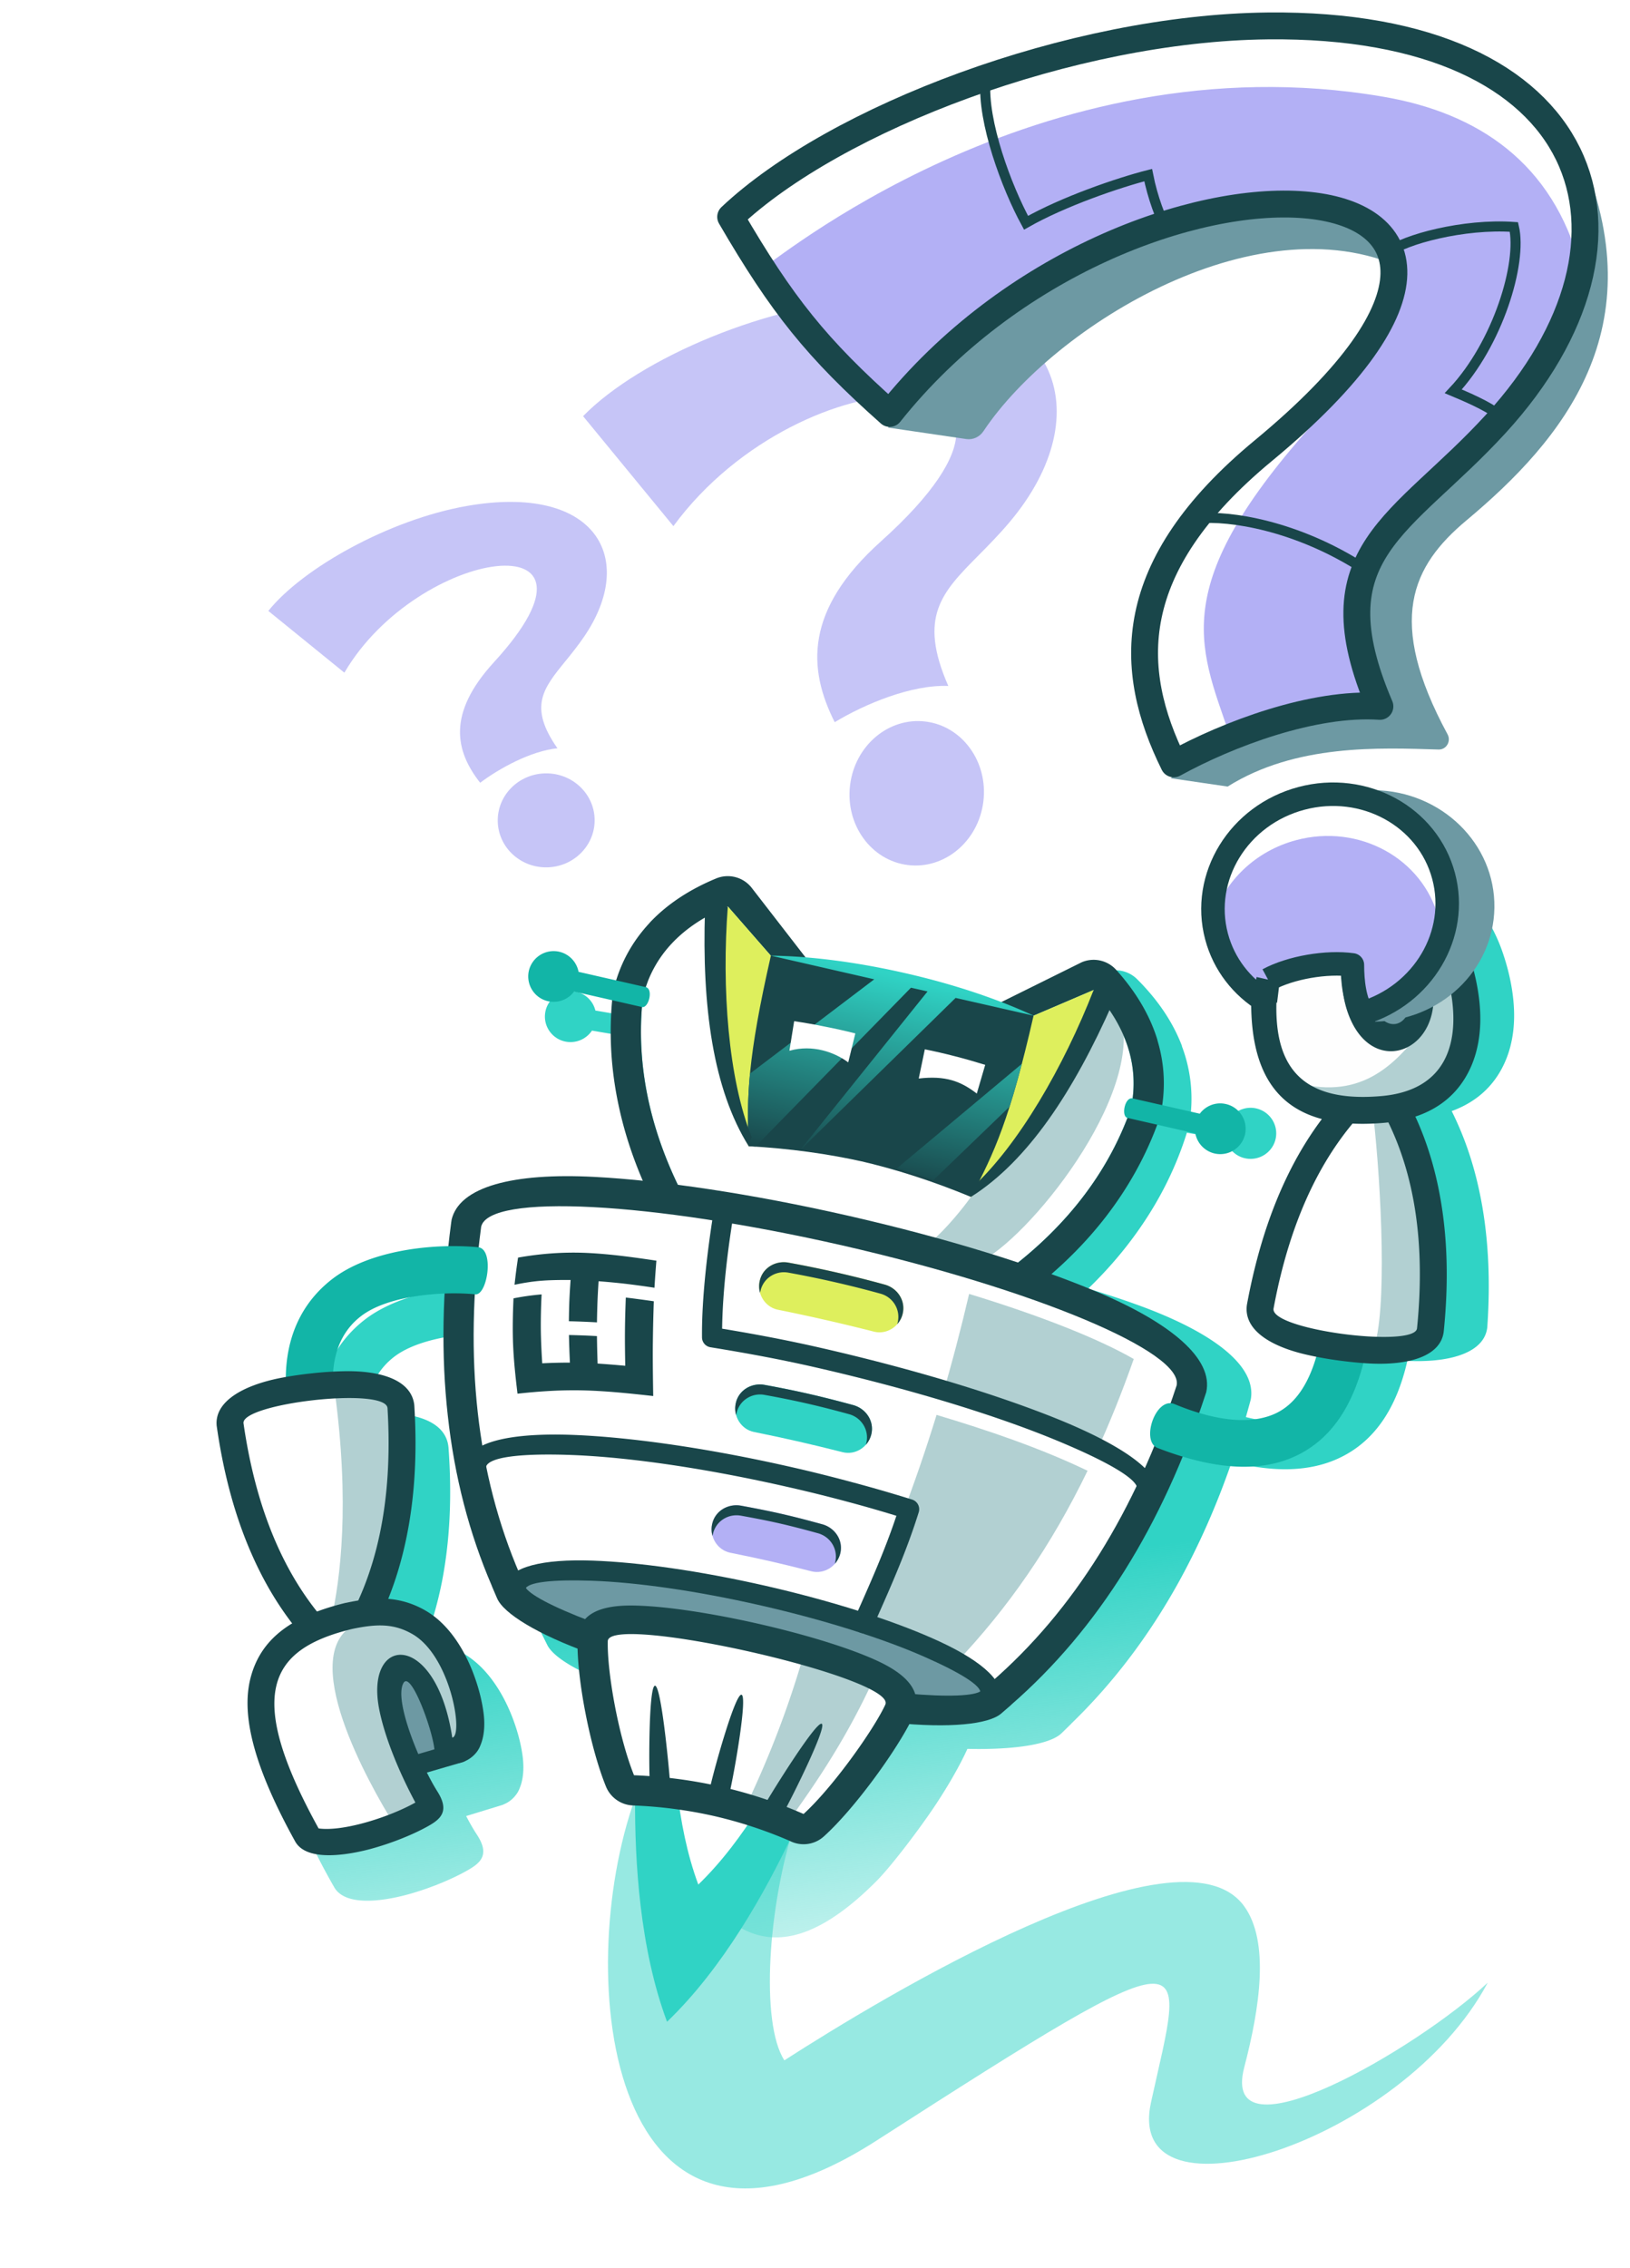 <svg xmlns="http://www.w3.org/2000/svg" width="345" height="480" fill="none" viewBox="0 0 345 480"><g clip-path="url(#a)"><g filter="url(#b)"><path fill="url(#c)" fill-rule="evenodd" d="M320.373 212.384c.319 4.07-.101 8.156-1.622 11.865-1.971 4.793-5.564 8.719-11.489 10.885 2.593 5.182 4.534 10.812 5.838 16.903 1.855 8.618 2.42 18.16 1.71 28.611l-.015.216c-.55 5.197-7.287 7.319-15.531 7.175-.463 0-.927-.015-1.391-.044-2.318 10.191-7.055 17.135-14.502 20.599-5.998 2.801-13.517 3.104-22.673.78-3.173 9.195-6.94 17.697-11.272 25.536-6.346 11.432-13.923 21.393-22.731 29.895l.014.014-2.043 1.992c-2.318 2.252-9.591 3.537-19.906 3.292-1.594 3.522-4.129 7.939-6.983 12.212-3.13 4.677-9 12.464-12.231 15.741-21.442 21.542-34.05 11.611-44.794-11.252-1.869-3.984-3.622-9.498-4.969-14.854-1.347-5.297-2.318-10.595-2.637-14.204-9.605-3.176-15.893-6.756-17.313-9.628l-1.26-2.541.014-.014c-5.447-10.957-9.228-22.866-11.373-35.756-1.448-8.762-2.129-17.972-2.042-27.615-6.433.318-13.764 1.776-17.907 5.067-3.362 2.656-5.332 6.481-5.752 11.303l-.044.606a64.448 64.448 0 0 1 2.376-.115c7.983-.26 14.416 1.732 15.053 7.029l.03.246c.767 10.393.289 19.906-1.42 28.567-.884 4.417-2.087 8.589-3.608 12.53 2.767.188 5.317.924 7.954 2.367 5.23 2.858 8.823 8.762 10.851 14.334 1.029 2.801 1.681 5.558 1.942 7.795.289 2.454.087 4.692-.623 6.41a5.306 5.306 0 0 1-.942 1.66 5.991 5.991 0 0 1-2.449 1.847c-.115.073-.246.116-.376.159l-7.592 2.324c.797 1.53 1.579 2.887 2.289 3.955 2.68 4.1.913 5.847-1.782 7.406-3.216 1.876-7.91 3.839-12.46 5.124-3.824 1.083-13.343 3.19-15.98-1.429-8.968-15.691-11.865-26.517-10.054-34.428 1.231-5.37 4.26-9.195 8.78-12.01-3.318-4.201-6.187-8.906-8.606-14.103-3.738-8.012-6.418-17.178-8.055-27.514l-.03-.202c-.623-5.196 5.462-8.762 13.518-10.451l1.086-.216c0-.967.03-1.891.116-2.772.652-7.65 3.926-13.829 9.533-18.26 6.201-4.894 15.879-7.03 24.499-7.319.073-1.126.16-2.252.247-3.392l.043-.534v-.044c1.246-7.174 12.604-10.768 29.961-10.812 3.202 0 6.664.073 10.344.246-2.419-4.865-4.462-10.018-5.94-15.46-1.956-7.131-2.97-14.681-2.666-22.606l-8.214-1.4a5.461 5.461 0 0 1-5.462 2.353c-2.941-.505-4.926-3.291-4.419-6.236.507-2.945 3.318-4.908 6.259-4.403a5.4 5.4 0 0 1 4.346 4.042l8.128 1.386c1.159-4.576 3.245-8.632 6.128-12.198.116-.159.232-.317.363-.462 3.52-4.157 8.142-7.549 13.72-10.191v.014c2.433-1.14 5.418-.692 7.388 1.328l12.561 14.421c6.549.188 13.793.895 21.384 2.209 7.607 1.299 14.677 3.046 20.906 5.067l16.212-9.196a6.483 6.483 0 0 1 7.867.982c4.361 4.345 7.577 9.08 9.504 14.161l-.029.014a31.468 31.468 0 0 1 1.898 14.089l8.113 1.4a5.423 5.423 0 0 1 5.448-2.367c2.955.52 4.94 3.306 4.433 6.25-.507 2.931-3.317 4.908-6.273 4.403-2.188-.375-3.839-2.021-4.346-4.042l-8.215-1.414c-2.362 7.564-5.853 14.348-10.098 20.411-3.231 4.634-6.882 8.82-10.794 12.587 3.521 1.069 6.81 2.137 9.838 3.219 16.342 5.818 25.832 13.007 24.586 20.181v.029l-.145.534c-.29 1.082-.594 2.151-.898 3.219 6.49 1.631 11.633 1.371 15.415-.376 4.172-1.948 7.026-6.178 8.663-12.529-.681-.116-1.376-.231-2.057-.361-7.838-1.53-13.676-4.894-13.111-10.206l.043-.245c1.565-10.365 4.144-19.545 7.722-27.543 1.999-4.446 4.318-8.56 6.954-12.313-12.141-2.815-16.4-13.309-15.878-28.856.188-2.713 2.564-4.475 5.708-5.601a152.023 152.023 0 0 0-2.115-4.72c-1.348-2.858-1.159-4.662 2.709-6.452 4.578-2.137 9.576-3.826 14.082-4.706 4.506-.866 8.983-1.126 13.343-.91l.377.044c1.637.202 2.927 1.284 4.086 2.555 2.81 3.074 6.331 7.881 8.316 13.627 1.217 3.464 2.129 7.289 2.419 11.086Z" clip-rule="evenodd"/></g><g fill="#C6C5F7" filter="url(#d)"><path d="m123.412 88.07 19.117 23.273c27.456-37.377 88.871-37.13 43.912 3.239-16.19 14.537-15.47 26.956-9.77 38.252 6.33-3.827 16.232-7.982 24.045-7.667-6.443-14.678-1.342-19.827 6.4-27.643 2.048-2.068 4.282-4.322 6.535-6.99 19.494-23.073 10.643-48.963-27.691-47.43-23.061.923-50.521 12.668-62.548 24.966ZM192.177 183.067c7.792.951 14.938-5.078 15.961-13.466 1.023-8.387-4.464-15.957-12.255-16.908-7.791-.95-14.937 5.079-15.96 13.466-1.024 8.387 4.463 15.957 12.254 16.908Z"/></g><g fill="#C6C5F7" filter="url(#e)"><path d="m56.793 129.286 16.096 13.07c15.663-26.726 59.525-32.623 31.685-2.249-10.025 10.938-8.203 18.848-2.946 25.544 4.116-3.083 10.746-6.729 16.356-7.297-6.145-8.797-3.046-12.609 1.657-18.395 1.245-1.531 2.602-3.2 3.929-5.136 11.485-16.75 2.441-32.514-24.76-27.748-16.364 2.867-34.727 13.122-42.017 22.211ZM115.88 183.55c5.662-.158 10.127-4.736 9.975-10.227-.153-5.491-4.867-9.814-10.528-9.657-5.662.158-10.127 4.737-9.975 10.227.153 5.491 4.867 9.814 10.528 9.657Z"/></g><g filter="url(#f)" opacity=".5"><path fill="#30D3C5" d="M185.518 453.002c-56.821 36.527-64.559-34.691-51.144-72.317 12.188.01 22.846 1.754 33.914 5.066-5.755 17.573-7.384 42.34-2.272 50.266 20.556-13.22 83.717-51.501 97.338-32.594 5.392 7.485 3.305 21.443 0 34.061-5.382 20.542 36.761-3.978 51.536-17.907-18.123 34.028-77.176 52.329-71.275 25.347 7.112-32.526 12.179-37.097-58.097 8.078Z"/></g><path fill="#fff" fill-rule="evenodd" d="m139.438 379.292.296 2.613 5.992 26.03 1.245-.804 18.188-24.647-25.721-3.192Z" clip-rule="evenodd"/><path fill="#30D3C5" fill-rule="evenodd" d="M143.278 378.481c-3.224.138-6.269.845-8.862 2.175-.064 13.212.963 31.64 6.767 47.199 11.972-11.49 20.885-27.652 26.531-39.585-1.741-2.326-4.187-4.294-7.035-5.817-3.617 5.784-7.913 11.581-12.877 16.368-2.406-6.476-3.767-13.563-4.524-20.34Z" clip-rule="evenodd"/><path fill="#fff" fill-rule="evenodd" d="m211.726 270.039-66.102-15.082c-6.892-12.713-11.385-27.666-9.548-43.992 2.217-8.975 8.565-15.28 17.973-19.145l15.447 17.682 40.401 9.231 21.576-9.226c6.804 7.558 9.797 15.998 7.904 25.049-5.414 15.507-15.942 27.045-27.651 35.483Z" clip-rule="evenodd"/><path fill="#B2D0D2" fill-rule="evenodd" d="m197.184 262.673 11.973 3.37c11.964-7.719 35.96-39.37 26.568-54.725-9.126 12.162-17.954 33.438-30.22 41.979-1.73 2.441-5.328 6.849-8.321 9.376Z" clip-rule="evenodd"/><path fill="#19464A" fill-rule="evenodd" d="m210.303 276.302-66.112-15.106a6.387 6.387 0 0 1-4.456-3.695c-3.809-7.1-6.929-14.902-8.74-23.283-1.658-7.607-2.225-15.648-1.281-23.988.043-.437.137-.852.264-1.253 1.383-5.312 3.956-9.871 7.553-13.707l-.016-.007c3.697-3.932 8.457-7.046 14.099-9.377a6.434 6.434 0 0 1 7.571 2.108l11.835 15.286 40.151 9.166 17.782-8.811a6.425 6.425 0 0 1 7.273 1.589c4.089 4.53 7.039 9.415 8.657 14.555.055.2.117.384.155.578 1.467 4.978 1.721 10.162.595 15.522a6.048 6.048 0 0 1-.207.783c-2.766 7.917-6.773 14.921-11.552 21.07-5.366 6.892-11.71 12.665-18.391 17.488a6.31 6.31 0 0 1-5.166 1.048l-.014.034Zm1.423-6.264-66.102-15.082c-6.892-12.712-11.385-27.665-9.548-43.991 2.217-8.976 8.565-15.281 17.973-19.145l15.447 17.681 40.401 9.231 21.576-9.225c6.804 7.558 9.797 15.997 7.904 25.049-5.414 15.507-15.942 27.045-27.651 35.482Z" clip-rule="evenodd"/><path fill="#DEEF5D" fill-rule="evenodd" d="M154.048 191.82c-3.125 19.938-1.507 38.04 4.418 50.745 18.341-2.176 30.408.304 47.038 10.732 10.147-9.484 20.156-24.478 25.969-43.791l-21.576 9.226-40.401-9.231-15.448-17.681Z" clip-rule="evenodd"/><path fill="#19464A" fill-rule="evenodd" d="M181.839 245.647c7.82 1.797 15.717 4.357 23.666 7.65 4.905-9.159 8.306-16.653 13.256-38.36-12.598-4.954-43.125-11.809-55.597-12.699-4.951 21.707-5.133 29.93-4.697 40.327 8.604.484 16.827 1.599 24.654 3.379l-1.282-.297Z" clip-rule="evenodd"/><path fill="url(#g)" fill-rule="evenodd" d="M189.842 247.244a165.87 165.87 0 0 1 7.728 2.49l16.112-15.533c.84-2.634 1.689-5.619 2.588-9.058l-26.428 22.101Zm28.919-32.306c-7.46-3.465-16.801-6.646-27.197-9.003-10.406-2.381-20.191-3.594-28.4-3.696l21.877 5.008-26.307 19.959c-.538 5.802-.479 10.312-.267 15.36l1.454.072 32.889-33.615 3.509.79-27.07 33.71 33.01-32.34 16.502 3.755Z" clip-rule="evenodd"/><path fill="#19464A" fill-rule="evenodd" d="m205.505 253.297.302-2.008c9.781-8.984 19.372-25.635 25.667-41.783l4.024 2.784c-8.263 18.687-17.932 33.388-29.993 41.007Z" clip-rule="evenodd"/><path fill="#fff" fill-rule="evenodd" d="M107.687 334.206c-9.503-22.02-12.324-47.539-8.503-76.554 1.673-7.384 37.336-5.541 79.651 4.131 42.314 9.673 75.248 23.478 73.575 30.863-9.136 27.807-22.735 49.564-40.823 65.282l-2.215 1.942c-2.647 2.315-23.918 1.077-51.685-5.279-27.756-6.332-47.467-14.449-48.854-17.674l-1.146-2.711Z" clip-rule="evenodd"/><path fill="#6D99A3" fill-rule="evenodd" d="m209.825 358.261-.092.08c-2.647 2.315-23.919 1.077-51.692-5.263-27.774-6.339-47.485-14.455-48.865-17.698l-.066-.126c1.901-3.99 27.916-2.928 52.38 2.664 24.463 5.592 48.38 15.916 48.335 20.343Z" clip-rule="evenodd"/><path fill="#19464A" fill-rule="evenodd" d="M104.12 335.66c-4.81-11.153-7.93-23.182-9.342-36.081-1.428-12.766-1.195-26.382.715-40.84l.078-.521-.002-.04c1.613-7.054 13.04-10.017 30.219-9.121 14.197.74 33.327 3.556 53.997 8.278 20.67 4.723 39.112 10.473 52.249 15.987 15.851 6.646 24.879 14.282 23.265 21.335l-.014.033-.17.503c-4.53 13.86-10.219 26.229-17.034 37.121-6.858 10.993-14.885 20.471-24.047 28.449l.017.007-2.139 1.855c-2.64 2.298-11.005 3.139-22.662 1.956-8.765-.907-20.047-2.704-32.624-5.575-12.594-2.878-23.537-6.154-31.825-9.154-11.008-3.975-18.198-8.375-19.584-11.6l-1.114-2.599.017.007Zm5.892-2.503c-9.132-21.155-11.859-45.666-8.172-73.551 1.611-7.094 35.871-5.303 76.529 3.976 40.634 9.289 72.286 22.56 70.666 29.63-8.768 26.735-21.837 47.647-39.208 62.735l-2.138 1.855c-2.548 2.218-22.972 1.037-49.64-5.059-26.675-6.079-45.603-13.889-46.924-16.988l-1.113-2.598Z" clip-rule="evenodd"/><path fill="#B2D0D2" fill-rule="evenodd" d="M205.121 273.825c15.029 4.584 27.293 9.439 34.847 13.773-2.496 7.08-5.148 13.681-8.008 19.879-10.006-5.099-21.765-8.933-32.506-12.125 2.074-7.019 3.937-14.147 5.667-21.527Zm25.07 37.42c-7.632 15.748-16.701 28.961-28.092 40.91l-20.754-8.511c6.923-15.234 12.371-29.541 16.886-44.218 10.767 3.223 21.799 6.952 31.96 11.819Z" clip-rule="evenodd"/><path fill="#19464A" d="M151.23 255.277a2.136 2.136 0 0 1 2.556-1.622c1.156.265 1.883 1.417 1.602 2.565-1.401 8.347-2.435 17.143-2.547 24.961 6.998 1.158 13.75 2.431 20.67 4.011 20.096 4.582 38.022 10.097 50.76 15.287 13.658 5.594 21.6 11.275 20.585 15.752-.257 1.138-1.41 1.863-2.566 1.598a2.143 2.143 0 0 1-1.602-2.565c.483-2.11-6.441-6.102-18.025-10.832-12.502-5.092-30.185-10.525-50.115-15.077-7.445-1.7-14.65-3.024-22.176-4.244a2.124 2.124 0 0 1-1.789-2.069c-.084-8.393 1.195-18.965 2.647-27.765Z"/><path fill="#fff" fill-rule="evenodd" d="M131.024 377.306c-3.635-9.32-5.443-23.786-5.24-31.822.164-7.183 68.189 7.179 65.138 13.929-2.732 6.034-11.387 20.486-18.699 27.299-12.839-5.707-26.551-8.893-41.199-9.406Z" clip-rule="evenodd"/><path fill="#B2D0D2" fill-rule="evenodd" d="M169.811 351.187c6.04 1.746 11.321 3.651 14.505 5.413-5.106 10.873-10.75 19.527-16.446 27.447a88.912 88.912 0 0 0-9.256-3.383c4.715-10.127 8.226-19.453 11.197-29.477Z" clip-rule="evenodd"/><path fill="#19464A" fill-rule="evenodd" d="M128.253 378.068c-1.718-4.233-3.221-9.839-4.288-15.302-1.148-5.794-1.804-11.58-1.728-15.56.085-5.615 4.646-7.587 12.082-7.432 13.311.252 39.084 6.074 51.183 11.611 6.781 3.102 10.056 6.878 7.695 12.019-1.451 3.15-4.776 8.422-8.574 13.498-3.273 4.386-6.979 8.769-10.222 11.706a6.397 6.397 0 0 1-7.217.983 92.311 92.311 0 0 0-15.884-5.237 93.843 93.843 0 0 0-17.357-2.275 6.442 6.442 0 0 1-5.69-4.011Zm5.941-2.384c-3.203-7.935-5.694-21.52-5.556-28.358.102-6.084 61.341 7.703 58.742 13.417-2.353 5.124-10.981 17.375-17.302 23.139-11.195-4.903-23.152-7.694-35.884-8.198Z" clip-rule="evenodd"/><path fill="#fff" d="M206.744 231.426c-3.418-2.631-6.638-3.845-12.288-3.184l1.29-6.181c2.1.421 4.23.913 6.356 1.464 2.217.568 4.355 1.182 6.422 1.826l-1.78 6.075Zm-38.655-15.32c2.143.32 4.338.702 6.581 1.162 2.158.425 4.294.901 6.369 1.43l-1.506 6.13c-2.812-2.107-7.49-3.868-12.45-2.462l1.006-6.26Z"/><path fill="#12B5A7" d="M238.634 236.577c-1.373-.315-.576-4.508 1.105-4.123l14.206 3.233c1.227-1.662 3.376-2.545 5.523-2.045 2.894.653 4.699 3.539 4.048 6.43a5.384 5.384 0 0 1-6.432 4.037 5.395 5.395 0 0 1-4.085-4.252l-14.365-3.28ZM136.678 208.904c1.68.384.585 4.531-.804 4.209l-14.366-3.28a5.39 5.39 0 0 1-5.522 2.045c-2.894-.653-4.699-3.539-4.049-6.429a5.384 5.384 0 0 1 6.432-4.038 5.395 5.395 0 0 1 4.086 4.252l14.223 3.241Z"/><path fill="#19464A" d="M106.999 335.382c.874-3.805 7.87-5.493 18.44-5.119 9.634.34 22.578 2.139 36.585 5.329 13.983 3.2 26.449 7.19 35.257 11.079 9.702 4.26 15.266 8.812 14.392 12.617l-4.175-.95c.36-1.529-4.233-4.372-11.926-7.756-8.562-3.766-20.745-7.678-34.494-10.82-13.767-3.149-26.43-4.91-35.793-5.236-8.387-.294-13.757.293-14.11 1.806l-4.176-.95Z"/><path fill="#DEEF5D" fill-rule="evenodd" d="M166.916 267.209a236.652 236.652 0 0 1 20.312 4.633c2.72.738 4.467 3.383 3.846 6.108-.611 2.748-3.4 4.55-6.117 3.852a413.173 413.173 0 0 0-20.312-4.632c-2.75-.573-4.468-3.384-3.839-6.125.611-2.749 3.356-4.351 6.11-3.836Z" clip-rule="evenodd"/><path fill="#19464A" fill-rule="evenodd" d="M166.866 269.323a222.44 222.44 0 0 1 19.498 4.45c2.595.707 4.274 3.323 3.646 6.065-.039.142-.071.266-.103.391a4.989 4.989 0 0 0 1.167-2.279c.621-2.725-1.126-5.37-3.846-6.108a236.652 236.652 0 0 0-20.312-4.633c-2.754-.515-5.499 1.087-6.11 3.836a5.028 5.028 0 0 0 .063 2.555c.015-.132.047-.257.086-.398.612-2.749 3.266-4.369 5.911-3.879Z" clip-rule="evenodd"/><path fill="#30D3C5" fill-rule="evenodd" d="M161.854 293.078c7.155 1.303 12.34 2.535 18.74 4.274 2.696.748 4.467 3.383 3.839 6.125-.628 2.741-3.393 4.533-6.11 3.835-6.625-1.674-11.824-2.873-18.74-4.273-2.757-.556-4.468-3.384-3.84-6.125.605-2.732 3.357-4.351 6.111-3.836Z" clip-rule="evenodd"/><path fill="#19464A" fill-rule="evenodd" d="M161.804 295.191c6.864 1.241 11.783 2.402 17.909 4.085 2.611.714 4.284 3.347 3.663 6.072-.039.142-.071.266-.111.408a5.225 5.225 0 0 0 1.168-2.279c.628-2.742-1.143-5.377-3.839-6.125-6.4-1.739-11.585-2.971-18.74-4.274-2.754-.515-5.506 1.104-6.111 3.836a4.968 4.968 0 0 0 .063 2.555c.016-.132.048-.257.087-.398.605-2.732 3.266-4.37 5.911-3.88Z" clip-rule="evenodd"/><path fill="#B3B0F5" fill-rule="evenodd" d="M156.859 318.64c7.149 1.319 10.769 2.176 17.145 3.924 2.719.739 4.491 3.374 3.863 6.116-.629 2.741-3.394 4.533-6.135 3.845-6.617-1.691-10.228-2.524-17.144-3.925-2.756-.556-4.474-3.366-3.846-6.108.611-2.748 3.357-4.351 6.117-3.852Z" clip-rule="evenodd"/><path fill="#19464A" fill-rule="evenodd" d="M156.81 320.753c6.864 1.241 10.211 2.043 16.336 3.726 2.605.73 4.268 3.34 3.64 6.082a1.544 1.544 0 0 1-.104.391 5.228 5.228 0 0 0 1.185-2.272c.628-2.742-1.144-5.377-3.863-6.116-6.376-1.748-9.996-2.605-17.145-3.924-2.76-.499-5.506 1.104-6.117 3.852a5.043 5.043 0 0 0 .063 2.556c.015-.132.055-.274.087-.399.611-2.748 3.265-4.369 5.918-3.896Z" clip-rule="evenodd"/><path fill="#12B5A7" d="M100.618 273.911c-7.042-.699-18.527.237-24.195 4.609-3.379 2.58-5.368 6.365-5.854 11.155a25.17 25.17 0 0 0-.1 3.318l-9.961.355c-.05-1.678-.01-3.247.138-4.704.744-7.577 4.08-13.66 9.71-17.996 7.83-6.021 21.114-7.607 30.82-6.707 3.521.341 1.978 10.224-.558 9.97Z"/><path fill="#fff" fill-rule="evenodd" d="M72.506 349.183c8.942-13.867 12.732-31.708 11.408-53.56-.534-5.023-34.329-1.076-33.827 3.601 3.117 21.676 10.595 38.341 22.419 49.959Z" clip-rule="evenodd"/><path fill="#B2D0D2" fill-rule="evenodd" d="M70.814 294.156c2.057-2.142 9.303 1.493 12.6.882 2.267 9.197-.253 31.12-4.915 43.972-1.086 2.995-7.562 5.175-8.441 4.032 2.016-8.946 4.022-24.837.756-48.886Z" clip-rule="evenodd"/><path fill="#19464A" fill-rule="evenodd" d="M71.743 346.217c8.046-12.493 11.465-28.57 10.275-48.249-.485-4.531-30.914-.974-30.478 3.227 2.817 19.538 9.552 34.551 20.203 45.022Zm14.163-20.252c-1.856 8.748-4.977 16.512-9.364 23.31l-3.79 5.894-4.974-4.903c-5.858-5.735-10.621-12.677-14.272-20.845-3.598-8.002-6.12-17.139-7.604-27.41l-.034-.22c-.55-5.169 5.545-8.624 13.55-10.191a81.79 81.79 0 0 1 6.717-.983 75.253 75.253 0 0 1 6.747-.436c7.894-.147 14.24 1.929 14.807 7.19l.015.256c.625 10.314.038 19.773-1.798 28.338Z" clip-rule="evenodd"/><path fill="#6D99A3" fill-rule="evenodd" d="m97.306 370.867-19.02 5.556-8.763-18.945 3.185-5.702 16.324-3.459c2.299 4.172 7.054 13.066 8.275 22.55Z" clip-rule="evenodd"/><path fill="#19464A" d="m97.9 372.918-19.02 5.538c-1.046.313-2.135-.231-2.56-1.203l-8.727-18.89a2.125 2.125 0 0 1 .1-1.987l3.147-5.629a2.168 2.168 0 0 1 1.421-1.056l16.325-3.46a2.117 2.117 0 0 1 2.377 1.182c1.194 2.133 2.957 5.422 4.583 9.366 1.698 4.073 3.24 8.855 3.883 13.825.132 1.042-.54 2.017-1.53 2.314Zm-18.446.931 15.462-4.511c-.695-3.895-1.958-7.651-3.32-10.935-1.255-3.045-2.606-5.691-3.675-7.675l-13.814 2.928-2.192 3.91 7.54 16.283Z"/><path fill="#fff" fill-rule="evenodd" d="M90.483 382.172c-22.313-41.804 2.408-31.559 5.602-11.45 5.155-2.902.847-21.64-8-26.632-4.168-2.356-8.005-2.336-13.813-1.121-18.806 4.61-24.772 14.67-7.61 45.733 5.78.791 18.131-3.307 23.82-6.53Z" clip-rule="evenodd"/><path fill="#B2D0D2" fill-rule="evenodd" d="M99.894 364.977c-1.153 4.701-2.927 5.144-5.41 6.652-.71-5.233-5.484-21.12-11.196-18.27-3.435 2.683 1.795 18.27 7.736 30.066-2.66 1.508-6.563 2.455-7.737 2.455-5.164-8.353-20.915-36.161-7.811-42.335 16.63-3.275 21.772 6.817 24.418 21.432Z" clip-rule="evenodd"/><path fill="#19464A" fill-rule="evenodd" d="M87.917 381.461c-3.9-7.295-6.669-14.52-7.69-19.915-2.962-15.691 12.083-16.45 15.497 6.179 2.435-.422-.345-17.351-8.502-21.951-3.86-2.187-7.405-2.163-12.755-1.033-17.358 4.265-22.857 13.528-7.031 42.202 5.342.73 15.215-2.508 20.48-5.482Zm4.636-2.38c2.61 4.104.833 5.812-1.855 7.325-3.204 1.817-7.888 3.704-12.417 4.918-3.813 1.005-13.267 2.972-15.815-1.641-8.68-15.697-11.399-26.496-9.5-34.332 2.188-8.962 9.375-13.496 20.153-16.138l.201-.033c3.17-.668 5.86-1.014 8.433-.851 2.92.187 5.54.934 8.278 2.486h-.019c5.148 2.916 8.629 8.819 10.561 14.391.985 2.786 1.586 5.531 1.83 7.759.258 2.43.008 4.67-.709 6.356a5.37 5.37 0 0 1-.955 1.647c-.78.919-1.739 1.581-2.895 1.948-.422.14-.862.244-1.337.274-3.128.285-4.276.141-4.562-2.982-.434-4.311-5.012-16.741-6.547-14.044-2.115 3.692 3.597 17.287 7.155 22.917Z" clip-rule="evenodd"/><path fill="#12B5A7" d="M245.006 306.424c-3.61-1.394-.414-10.944 3.589-9.282 9.107 3.779 16.147 4.226 21.021 2.139 4.559-1.951 7.653-6.632 9.439-13.837a5.009 5.009 0 0 1 6.039-3.637 4.972 4.972 0 0 1 3.643 6.011c-2.583 10.391-7.541 17.348-15.195 20.622-7.339 3.139-16.768 2.543-28.536-2.016Z"/><path fill="#fff" fill-rule="evenodd" d="M291.383 229.692c-12.046 11.363-20.071 27.837-24.058 49.442-.693 5.032 33.179 9.338 33.824 4.651 2.205-21.881-1.05-39.906-9.766-54.093Z" clip-rule="evenodd"/><path fill="#B2D0D2" fill-rule="evenodd" d="M302.329 283.101c-2.583 1.491-8.334 2.803-11.666 2.47 2.997-7.765 1.733-34.183 0-49.574 2.091-1.762 5.526-1.358 6.053-.001 5.241 13.359 8.034 25.203 5.613 47.105Z" clip-rule="evenodd"/><path fill="#19464A" fill-rule="evenodd" d="M291.143 232.587c-10.819 10.179-18.004 24.965-21.591 44.356-.622 4.524 29.774 8.371 30.366 4.193 1.987-19.644-.944-35.833-8.775-48.549Zm-18.636 16.24c3.877-7.995 8.792-14.77 14.73-20.363l5.108-4.798 3.646 5.939c4.289 6.963 7.232 14.85 8.812 23.642 1.567 8.627 1.828 18.106.781 28.455l-.026.218c-.714 5.142-7.464 7.04-15.62 6.631-2.099-.105-4.394-.343-6.723-.655a74.45 74.45 0 0 1-6.632-1.2c-7.728-1.764-13.389-5.287-12.671-10.537l.044-.254c1.903-10.23 4.753-19.262 8.551-27.078Z" clip-rule="evenodd"/><path fill="#6D99A3" fill-rule="evenodd" d="M299.156 189.342c-7.747-.634-19.545.828-27.922 4.408 4.367 9.082 7.635 22.217 8.65 32.651l26.455-3.726c.138-4.265-4.32-25.23-7.183-33.333Z" clip-rule="evenodd"/><path fill="#19464A" fill-rule="evenodd" d="M298.007 191.513c-7.728-.651-16.441.91-24.817 4.49 4.367 9.083 6.165 19.031 7.199 29.466l25.95-2.793c.138-4.266-5.45-23.077-8.332-31.163Zm-12.154-4.499c4.501-.73 8.927-.842 13.247-.484 2.151.179 3.651 2.381 4.422 4.559 1.625 4.56 4.344 11.472 6.063 18.243 1.379 5.391.919 8.862.98 11.528.159 2.979-2.871 7.389-5.862 7.767l-22.334 2.873v-.018l-.183.012a5.682 5.682 0 0 1-6.213-5.109c-.479-4.961-1.162-9.855-2.232-14.616-1.135-5.055-2.855-9.508-4.877-14.227-1.241-2.887-.983-4.667 2.891-6.33 4.596-1.968 9.597-3.485 14.098-4.198Z" clip-rule="evenodd"/><path fill="#FEFEFE" fill-rule="evenodd" d="M298.856 189.004c3.225.287 5.694 4.764 7 7.325 2.062 4.063 3.629 8.73 4.416 13.226 2.358 13.562-2.833 24.343-17.75 25.594-7.276.623-15.512-.118-20.679-5.923-5.062-5.675-5.318-14.168-4.611-21.335.104-.946.549-1.734 1.316-2.275 3.836-2.759 11.045-3.037 15.681-2.833 1.752.075 3.129 1.561 3.055 3.311-.112 2.879.342 5.795 1.518 8.443 1.075 2.37 3.162 5.065 6.098 4.704 1.67-.202 3.039-1.307 3.906-2.684 1.405-2.181 1.622-4.929 1.264-7.423-.744-5.261-2.428-10.844-4.463-15.728-.441-1.072-.295-2.199.375-3.126.688-.927 1.726-1.386 2.874-1.276Z" clip-rule="evenodd"/><path fill="#B2D0D2" fill-rule="evenodd" d="M272.014 228.393c5.95 8.779 28.08 11.249 37.656-5.281.608-11.386 0-23.247-9.815-34.27-.736-.619-.925 2.425-3.834 1.784 5.358 17.473 7.671 23.676 4.573 27.72-6.19 8.082-13.99 15.122-28.58 10.047Z" clip-rule="evenodd"/><path fill="#19464A" fill-rule="evenodd" d="M298.409 209.627c-.807-5.591-3.325-14.194-5.444-19.299-1.204-2.904.708-.999 3.616-2.201.371-.152 1.749.184 2.901-1.549 1.6.271 2.844 1.37 3.953 2.665 2.694 3.152 6.027 8.041 7.815 13.792 1.075 3.484 1.866 7.305 2.036 11.088.18 4.056-.371 8.09-1.987 11.724-2.817 6.295-8.486 10.948-18.565 11.79-22.137 1.858-29.084-9.936-27.761-29.966.668-6.547 13.99-7.066 19.739-6.825 3.12.137 5.1 2.226 5.054 5.345-.226 13.77 10.03 13.098 8.643 3.436Zm.161-17.439c4.228.373 21.177 37.472-6.311 39.777-18.216 1.546-23.439-7.619-21.839-23.753 3.031-2.183 9.69-2.406 13.669-2.241-.135 3.609.488 6.969 1.801 9.876 5.474 12.147 19.297 6.298 17.356-7.176-.613-4.217-2.116-10.306-4.676-16.483ZM109.65 266.138c4.885-.864 9.778-1.214 14.657-.985 4.883.233 9.754.906 14.622 1.638-.155 1.91-.292 3.818-.408 5.729a192.426 192.426 0 0 0-5.912-.813 148.682 148.682 0 0 0-5.917-.564 180.472 180.472 0 0 0-.233 4.347 218.588 218.588 0 0 0-.109 4.355 169.088 169.088 0 0 0-5.943-.238c.019-1.454.045-2.914.103-4.366.061-1.455.155-2.916.258-4.367-1.975-.006-3.961.004-5.931.144-1.98.139-3.956.455-5.932.869.205-1.916.455-3.833.745-5.749Zm5.114 22.371c1.951-.099 3.91-.145 5.864-.149a203.132 203.132 0 0 1-.206-5.838c1.974.041 3.947.117 5.925.228.025 1.937.07 3.875.137 5.814 1.953.13 3.902.285 5.853.468-.043-2.403-.083-4.813-.063-7.221.017-2.404.09-4.81.181-7.219 1.975.239 3.951.503 5.927.79a368.435 368.435 0 0 0-.212 10.029c-.014 3.341.032 6.685.089 10.025-4.78-.534-9.561-1.041-14.348-1.184-4.791-.146-9.582.159-14.375.686-.406-3.363-.773-6.728-.924-10.096-.151-3.358-.073-6.722.073-10.079a54.263 54.263 0 0 1 5.948-.837 128.55 128.55 0 0 0-.166 7.288c.021 2.43.149 4.861.297 7.295Z" clip-rule="evenodd"/><path fill="#19464A" d="M154.506 379.032c-.877 3.862-5.053 2.913-4.168-.967.979-4.295 5.303-19.703 6.608-19.416 1.298.304-1.454 16.071-2.44 20.383ZM165.689 383.869c-1.404 2.418-5.112.3-3.718-2.142 1.564-2.708 10.812-17.585 11.962-16.928 1.161.682-6.68 16.363-8.244 19.07ZM137.541 377.433c.219 2.798 4.479 2.499 4.267-.316-.224-3.117-1.856-20.473-3.183-20.375-1.328.099-1.309 17.574-1.084 20.691ZM102.861 310.459c-.256 1.138-1.409 1.863-2.566 1.598a2.143 2.143 0 0 1-1.602-2.565c1.018-4.436 9.645-6.334 22.77-5.823 12.165.486 28.552 2.811 46.26 6.852 4.375.993 8.708 2.088 13.013 3.25a305.86 305.86 0 0 1 12.322 3.575 2.142 2.142 0 0 1 1.398 2.677c-2.517 8.079-5.829 15.551-9.028 22.753l-.694 1.569a2.127 2.127 0 0 1-2.813 1.1 2.14 2.14 0 0 1-1.104-2.812l.701-1.585c2.881-6.486 5.846-13.173 8.21-20.269a278.758 278.758 0 0 0-10.09-2.902 324.274 324.274 0 0 0-12.861-3.186c-17.492-3.991-33.591-6.294-45.485-6.766-10.925-.424-17.933.39-18.431 2.534Z"/><path fill="#19464A" fill-rule="evenodd" d="m158.467 242.565.617-1.956c-4.934-12.331-6.364-31.5-5.035-48.789l-4.834.771c-.659 20.433 1.69 37.872 9.252 49.974Z" clip-rule="evenodd"/><path fill="#6D99A3" d="M316.298 192.116c-.208 13.237-11.426 23.848-25.244 24.088-1.044-2.986-4.221-8.497-3.255-11.907-5.249-2.308-9.29-2.03-14.745-.813-1.208 2.208-1.13 2.667-1.855 4.408-4.098-4.417-6.547-10.239-6.447-16.585.212-13.527 11.923-24.312 26.157-24.089 14.234.224 25.601 11.371 25.389 24.898Z"/><path fill="#B3B0F5" d="M305.534 185.315c3.286 12.341-4.338 25.138-17.1 28.993-1.754-2.497-2.206-6.775-2.206-10.194-5.478-.762-13.102.555-17.845 3.118-.541 2.366-.348 2.773-.564 4.579-4.964-3.023-8.767-7.783-10.342-13.7-3.358-12.611 4.677-25.7 17.948-29.233 13.27-3.534 26.75 3.825 30.109 16.437Z"/><path fill="#fff" d="M305.152 198.256c1.338-4.088 1.553-8.544.382-12.941-3.359-12.612-16.839-19.971-30.109-16.437-11.86 3.158-19.538 13.946-18.64 25.206 2.5-7.636 8.922-13.991 17.565-16.292 13.271-3.534 26.751 3.825 30.11 16.437.357 1.341.585 2.687.692 4.027Z"/><path stroke="#19464A" stroke-linejoin="round" stroke-width="4.975" d="M267.834 211.893c-4.964-3.023-8.767-7.783-10.342-13.7-3.358-12.611 4.677-25.7 17.948-29.233 13.27-3.534 26.751 3.825 30.109 16.437 3.286 12.341-4.338 25.138-17.1 28.993-1.754-2.497-2.205-6.774-2.205-10.194-5.479-.762-13.103.555-17.846 3.118m-.564 4.579c.217-1.806.023-2.213.564-4.579m-.564 4.579.564-4.579"/><path fill="#6D99A3" d="M204.532 92.915 188 90.493c6.296-75.75 125.245-61.275 110.298-33.046-30.949-15.864-75.179 11.325-90.146 33.804-.797 1.198-2.196 1.873-3.62 1.664ZM310.375 110.133c20.316-16.992 40.266-40.68 23.89-78.133L247.85 164.699l11.989 1.757c14.416-9.042 32.1-8.216 44.634-7.838 1.659.05 2.706-1.751 1.916-3.211-13.074-24.163-7.551-35.625 3.986-45.274Z"/><path fill="#B3B0F5" d="M188.15 87.573c-12.179-11.64-19.38-17.947-25.526-32.427 22.119-20.859 73.57-47.018 115.192-47.46 55.077-3.59 74.585 42.791 38.624 82.081-19.868 21.708-38.582 26.986-24.537 59.801-14.077-.945-32.08 5.806-43.63 12.164-9.884-20.006-10.749-41.723 18.955-66.279 82.487-68.19-28.26-71.735-79.078-7.88Z"/><path fill="#fff" d="M292.753 20.463C219.271 7.904 162.132 57.04 161.82 56.375c-7.941-2.937-4.482-5.325-6.777-11.484C212.97 1.39 282.736.823 314.244 13.46c22.863 15.006 23.023 34.941 20.245 43.033-5.806-22.02-21.61-32.59-41.736-36.03ZM280.408 86.944c-33.62 36.427-26.775 49.258-20.188 68.483l-11.33 6.249c-21.233-33.343 7.106-58.096 31.518-74.732Z"/><path stroke="#19464A" stroke-linejoin="round" stroke-width="5.686" d="M188.315 87.49c-15.441-13.722-22.76-22.867-33.666-41.594 22.12-20.86 72.051-39.97 113.672-40.41 69.186-.735 84.245 44.909 48.284 84.199-19.868 21.707-38.582 26.985-24.536 59.801-14.078-.946-32.081 5.806-43.631 12.164-9.884-20.007-10.749-41.723 18.955-66.28 77.851-64.357-28.26-71.734-79.078-7.88Z"/><path stroke="#19464A" stroke-width="2.132" d="M208.584 17.086c-.708 8.62 4.487 22.553 8.584 30.057 7.894-4.495 19.533-8.473 25.85-10.087.932 4.764 2.768 9.479 3.727 10.977m47.007 5.417c3.438-2.75 16.011-6.171 26.679-5.417 1.8 7.653-3.434 24.753-12.838 34.781 5.216 2.187 7.914 3.559 10.683 5.676m-64.616 21.222c6.398-.655 20.738 1.415 34.995 10.65"/></g><defs><filter id="b" width="290.585" height="247.836" x="41.306" y="173.582" color-interpolation-filters="sRGB" filterUnits="userSpaceOnUse"><feFlood flood-opacity="0" result="BackgroundImageFix"/><feBlend in="SourceGraphic" in2="BackgroundImageFix" result="shape"/><feGaussianBlur result="effect1_foregroundBlur_5247_22974" stdDeviation="5.709"/></filter><filter id="d" width="111.62" height="131.498" x="117.726" y="57.353" color-interpolation-filters="sRGB" filterUnits="userSpaceOnUse"><feFlood flood-opacity="0" result="BackgroundImageFix"/><feBlend in="SourceGraphic" in2="BackgroundImageFix" result="shape"/><feGaussianBlur result="effect1_foregroundBlur_5247_22974" stdDeviation="2.843"/></filter><filter id="e" width="84.442" height="90.135" x="50.397" y="99.816" color-interpolation-filters="sRGB" filterUnits="userSpaceOnUse"><feFlood flood-opacity="0" result="BackgroundImageFix"/><feBlend in="SourceGraphic" in2="BackgroundImageFix" result="shape"/><feGaussianBlur result="effect1_foregroundBlur_5247_22974" stdDeviation="3.198"/></filter><filter id="f" width="203.215" height="99.451" x="120.179" y="372.18" color-interpolation-filters="sRGB" filterUnits="userSpaceOnUse"><feFlood flood-opacity="0" result="BackgroundImageFix"/><feBlend in="SourceGraphic" in2="BackgroundImageFix" result="shape"/><feGaussianBlur result="effect1_foregroundBlur_5247_22974" stdDeviation="4.252"/></filter><linearGradient id="c" x1="136.741" x2="168.686" y1="187.492" y2="444.257" gradientUnits="userSpaceOnUse"><stop offset=".586" stop-color="#30D3C5"/><stop offset="1" stop-color="#30D3C5" stop-opacity="0"/></linearGradient><linearGradient id="g" x1="183.113" x2="192.491" y1="248.194" y2="207.088" gradientUnits="userSpaceOnUse"><stop stop-color="#19464A"/><stop offset="1" stop-color="#30D3C5"/></linearGradient><clipPath id="a"><path fill="#fff" d="M344.015 0h-344v480h344z"/></clipPath></defs></svg>